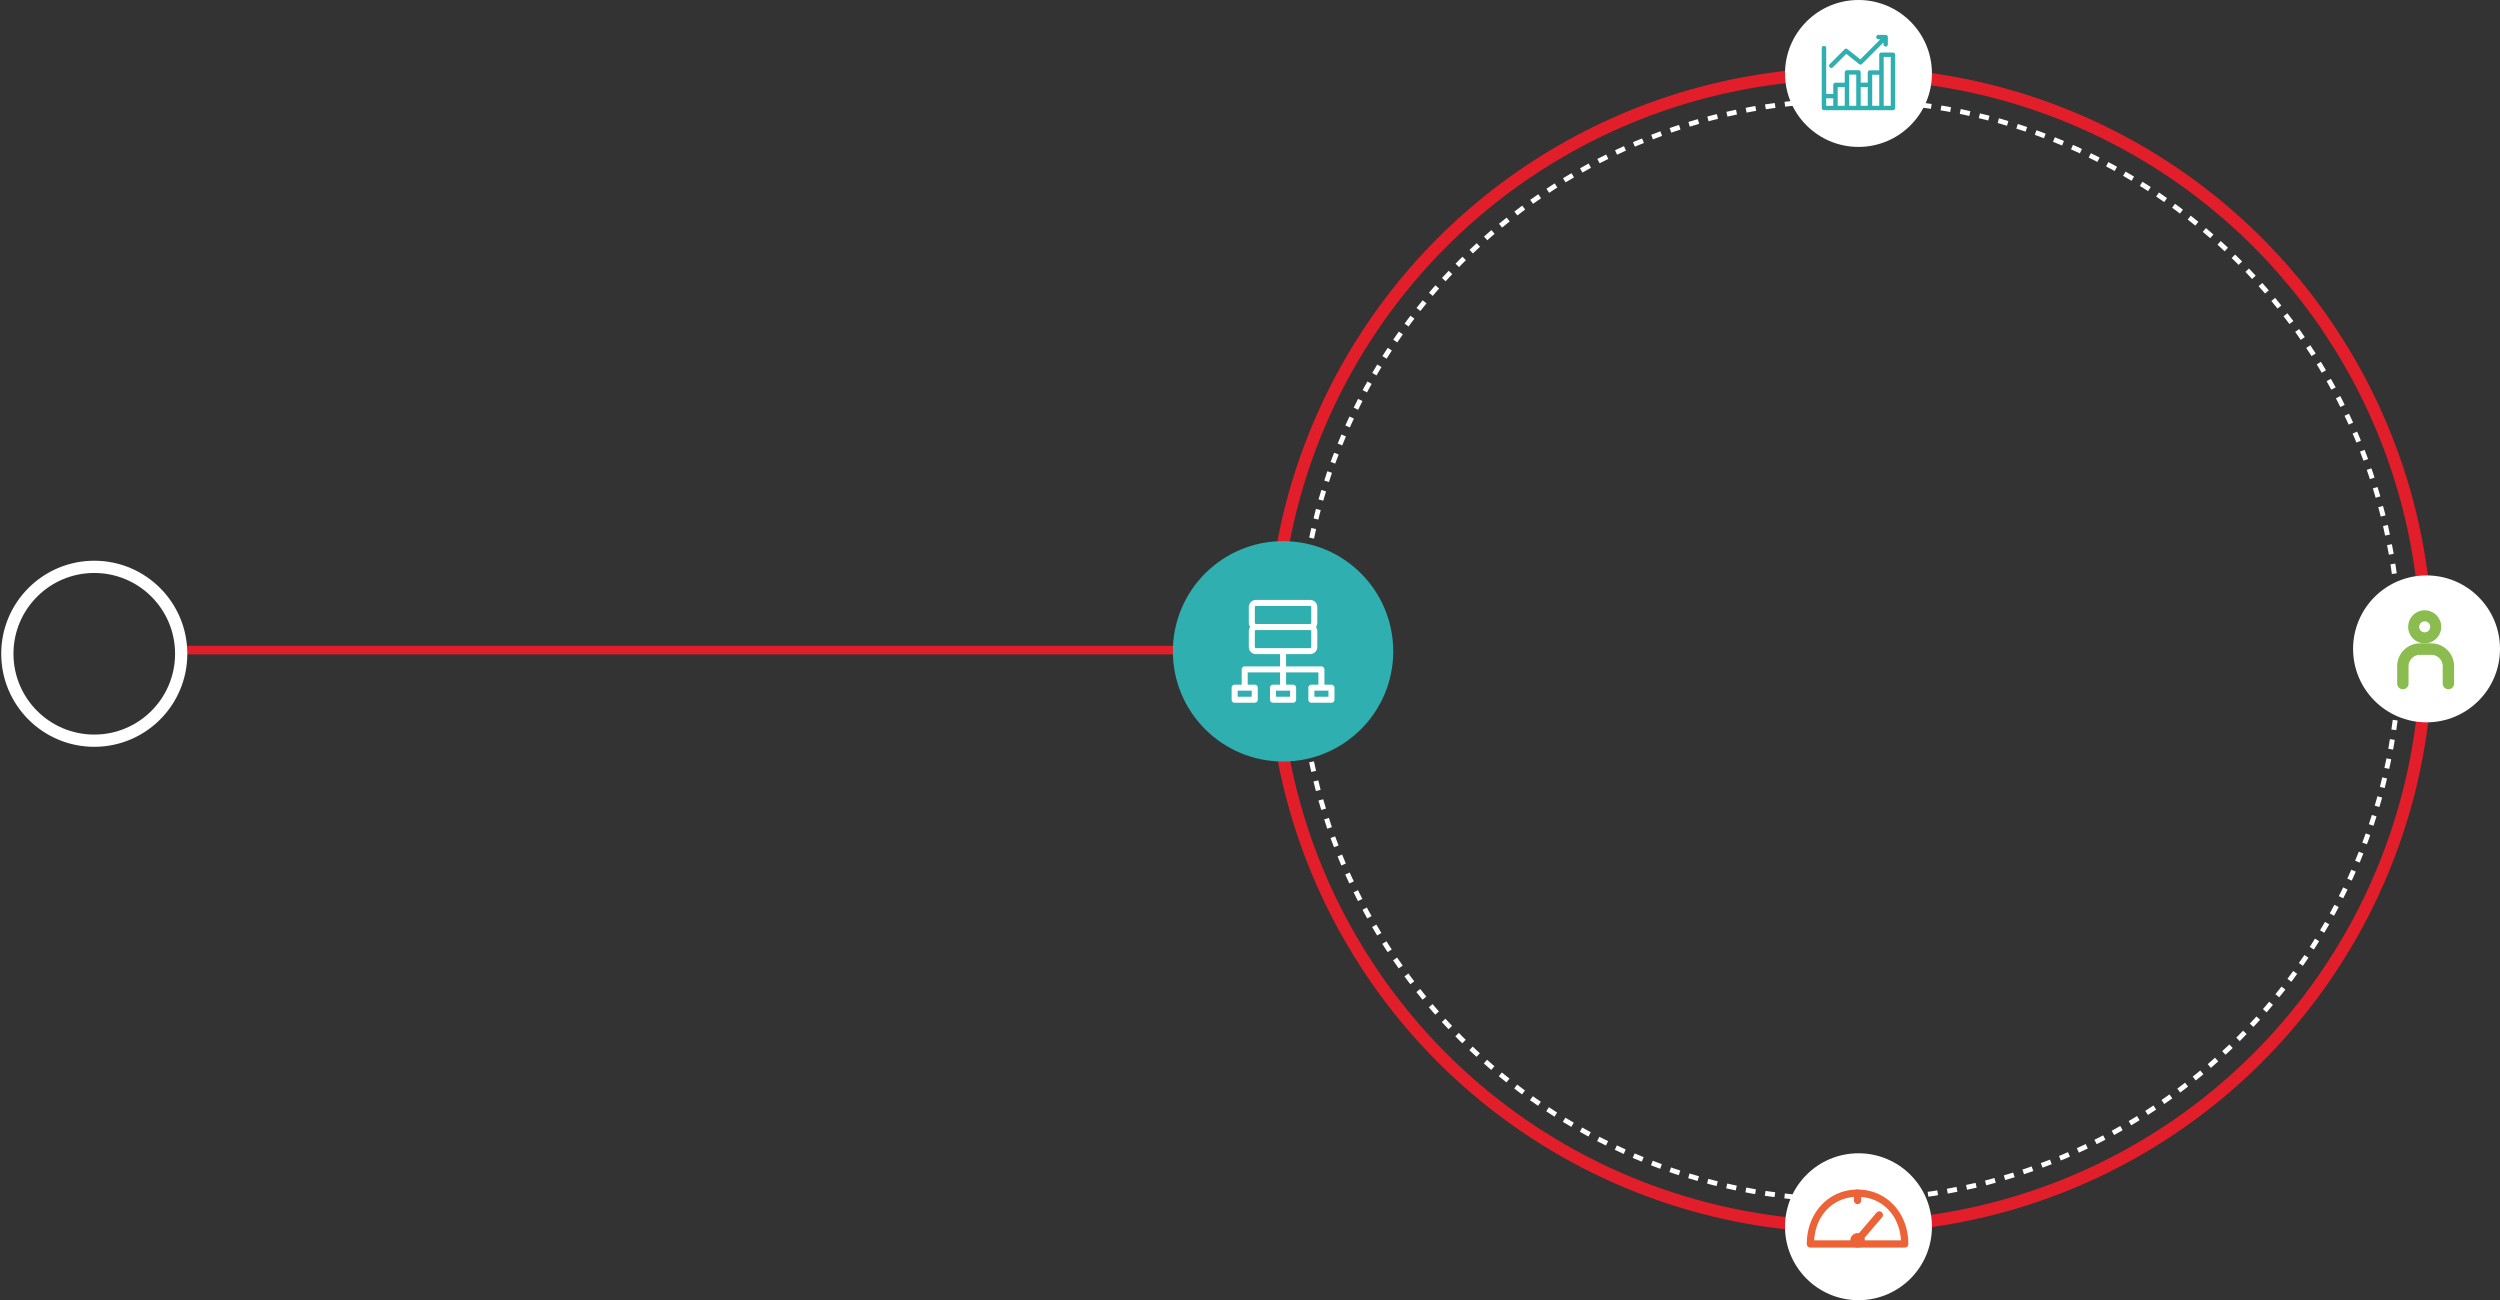 <svg width="1021" height="531" viewBox="0 0 1021 531" xmlns="http://www.w3.org/2000/svg">
    <rect x="0" y="0" width="1021" height="531" fill="#333333" stroke="none"/>
    <g fill="none" fill-rule="evenodd">
        <g transform="translate(3 30)">
            <path stroke="#E21E2A" stroke-width="3.5" d="M71.5 235.5h445"/>
            <circle stroke="#FFF" stroke-width="5" cx="35.5" cy="237" r="35.5"/>
            <circle stroke="#E21E2A" stroke-width="5" cx="752.5" cy="235.5" r="235.5"/>
            <path d="M752.5 460C876.488 460 977 359.488 977 235.5S876.488 11 752.5 11 528 111.512 528 235.5 628.512 460 752.5 460z" stroke="#FFF" stroke-width="2" stroke-dasharray="4,4"/>
        </g>
        <g transform="translate(729)" fill-rule="nonzero">
            <circle fill="#FFF" cx="30" cy="30" r="30"/>
            <g fill="#2FAFB0">
                <path d="M44.09 21.453h-4.696a.905.905 0 0 0-.91.901v6.367h-3.787a.905.905 0 0 0-.91.901v4.146H30.91v-4.206a.905.905 0 0 0-.909-.9h-4.697a.905.905 0 0 0-.91.9v4.206h-3.787a.905.905 0 0 0-.91.901v3.696H16.82V19.65a.905.905 0 0 0-.91-.901.905.905 0 0 0-.909.901v24.448c0 .498.407.901.91.901h28.18c.503 0 .91-.403.91-.901V22.354a.905.905 0 0 0-.91-.9zM16.82 40.167h2.878v3.03h-2.878v-3.03zm4.697-4.597h2.878v7.628h-2.878V35.57zm4.697-5.107h2.878v12.735h-2.878V30.463zm4.696 5.107h2.878v7.628H30.91V35.57zm4.697-5.047h2.878v12.675h-2.878V30.523zm4.697 12.675V23.255h2.878v19.943h-2.878z"/>
                <path d="m19.537 27.485 5.481-5.498 5.242 4.184a.898.898 0 0 0 1.198-.068l8.741-8.77v.774c0 .499.403.903.9.903.498 0 .901-.404.901-.903v-2.954a.902.902 0 0 0-.893-.903h-2.952c-.497 0-.9.404-.9.903s.403.903.9.903h.771l-8.173 8.2-5.243-4.184a.898.898 0 0 0-1.197.068l-6.05 6.068a.905.905 0 0 0 0 1.277.898.898 0 0 0 1.274 0z"/>
            </g>
        </g>
        <g transform="translate(729 471)" fill-rule="nonzero">
            <circle fill="#FFF" cx="30" cy="30" r="30"/>
            <g transform="translate(8.889 14.815)" fill="#EC6337">
                <path d="M40 23.704H1.481A1.48 1.48 0 0 1 0 22.222C0 9.552 8.916 0 20.74 0c11.825 0 20.741 9.553 20.741 22.222A1.48 1.48 0 0 1 40 23.704zM3.008 20.74h35.466C37.843 10.353 30.58 2.963 20.74 2.963c-9.84 0-17.102 7.39-17.733 17.778z"/>
                <path d="M20.74 22.222c-.34 0-.683-.117-.963-.357a1.478 1.478 0 0 1-.16-2.088l8.888-10.37a1.478 1.478 0 0 1 2.088-.16c.622.532.694 1.466.16 2.087l-8.888 10.37a1.473 1.473 0 0 1-1.124.518zM20.74 5.926a1.48 1.48 0 0 1-1.48-1.482V1.481a1.48 1.48 0 1 1 2.962 0v2.963a1.48 1.48 0 0 1-1.481 1.482z"/>
                <circle cx="20.741" cy="20.741" r="2.963"/>
            </g>
        </g>
        <g transform="translate(961 235)">
            <circle fill="#FFF" fill-rule="nonzero" cx="30" cy="30" r="30"/>
            <path d="M29.25 27.75A6.757 6.757 0 0 1 22.5 21a6.757 6.757 0 0 1 6.75-6.75A6.757 6.757 0 0 1 36 21a6.757 6.757 0 0 1-6.75 6.75zm0-9A2.252 2.252 0 0 0 27 21c0 1.242 1.01 2.25 2.25 2.25S31.5 22.242 31.5 21s-1.01-2.25-2.25-2.25z" fill="#8BBC4F"/>
            <path d="M38.925 46.5a2.334 2.334 0 0 1-2.325-2.344v-7.045c0-2.577-2.08-4.673-4.637-4.673h-4.676c-2.556 0-4.637 2.096-4.637 4.673v7.045a2.334 2.334 0 0 1-2.325 2.344A2.334 2.334 0 0 1 18 44.156v-7.045c0-5.161 4.166-9.361 9.287-9.361h4.675c5.122 0 9.288 4.2 9.288 9.361v7.045a2.334 2.334 0 0 1-2.325 2.344z" fill="#8BBC4F"/>
        </g>
        <circle cx="45" cy="45" r="45" transform="translate(479 221)" fill="#2FAFB0"/>
        <path d="M504.23 287h8.207c.68 0 1.23-.55 1.23-1.23v-4.922c0-.68-.55-1.23-1.23-1.23h-2.873v-5.005h13.206v5.004h-2.873c-.68 0-1.23.551-1.23 1.23v4.923c0 .68.55 1.23 1.23 1.23h8.206c.68 0 1.23-.55 1.23-1.23v-4.922c0-.68-.55-1.23-1.23-1.23h-2.872v-5.005h13.205v5.004h-2.873c-.68 0-1.23.551-1.23 1.23v4.923c0 .68.55 1.23 1.23 1.23h8.207c.68 0 1.23-.55 1.23-1.23v-4.922c0-.68-.55-1.23-1.23-1.23h-2.873v-6.235c0-.68-.551-1.23-1.23-1.23H525.23v-5.005h9.83a2.93 2.93 0 0 0 2.925-2.926v-6.452c0-.632-.202-1.217-.543-1.696a2.909 2.909 0 0 0 .543-1.695v-6.453A2.93 2.93 0 0 0 535.06 245h-22.12a2.93 2.93 0 0 0-2.926 2.926v6.453c0 .631.202 1.216.543 1.695a2.909 2.909 0 0 0-.543 1.696v6.452a2.93 2.93 0 0 0 2.926 2.926h9.83v5.004h-14.436c-.68 0-1.23.551-1.23 1.23v6.235h-2.874c-.68 0-1.23.55-1.23 1.23v4.922c0 .68.55 1.231 1.23 1.231zm22.643-2.46h-5.746v-2.462h5.746v2.461zm15.666 0h-5.745v-2.462h5.745v2.461zm-30.064-36.614c0-.256.208-.465.465-.465h22.12c.257 0 .465.209.465.465v6.453a.466.466 0 0 1-.465.465h-22.12a.466.466 0 0 1-.465-.465v-6.453zm0 16.296v-6.452c0-.257.208-.465.465-.465h22.12c.257 0 .465.208.465.465v6.452a.466.466 0 0 1-.465.465h-22.12a.466.466 0 0 1-.465-.465zm-7.014 17.856h5.745v2.461h-5.745v-2.46z" fill="#FFF" fill-rule="nonzero"/>
    </g>
</svg>
